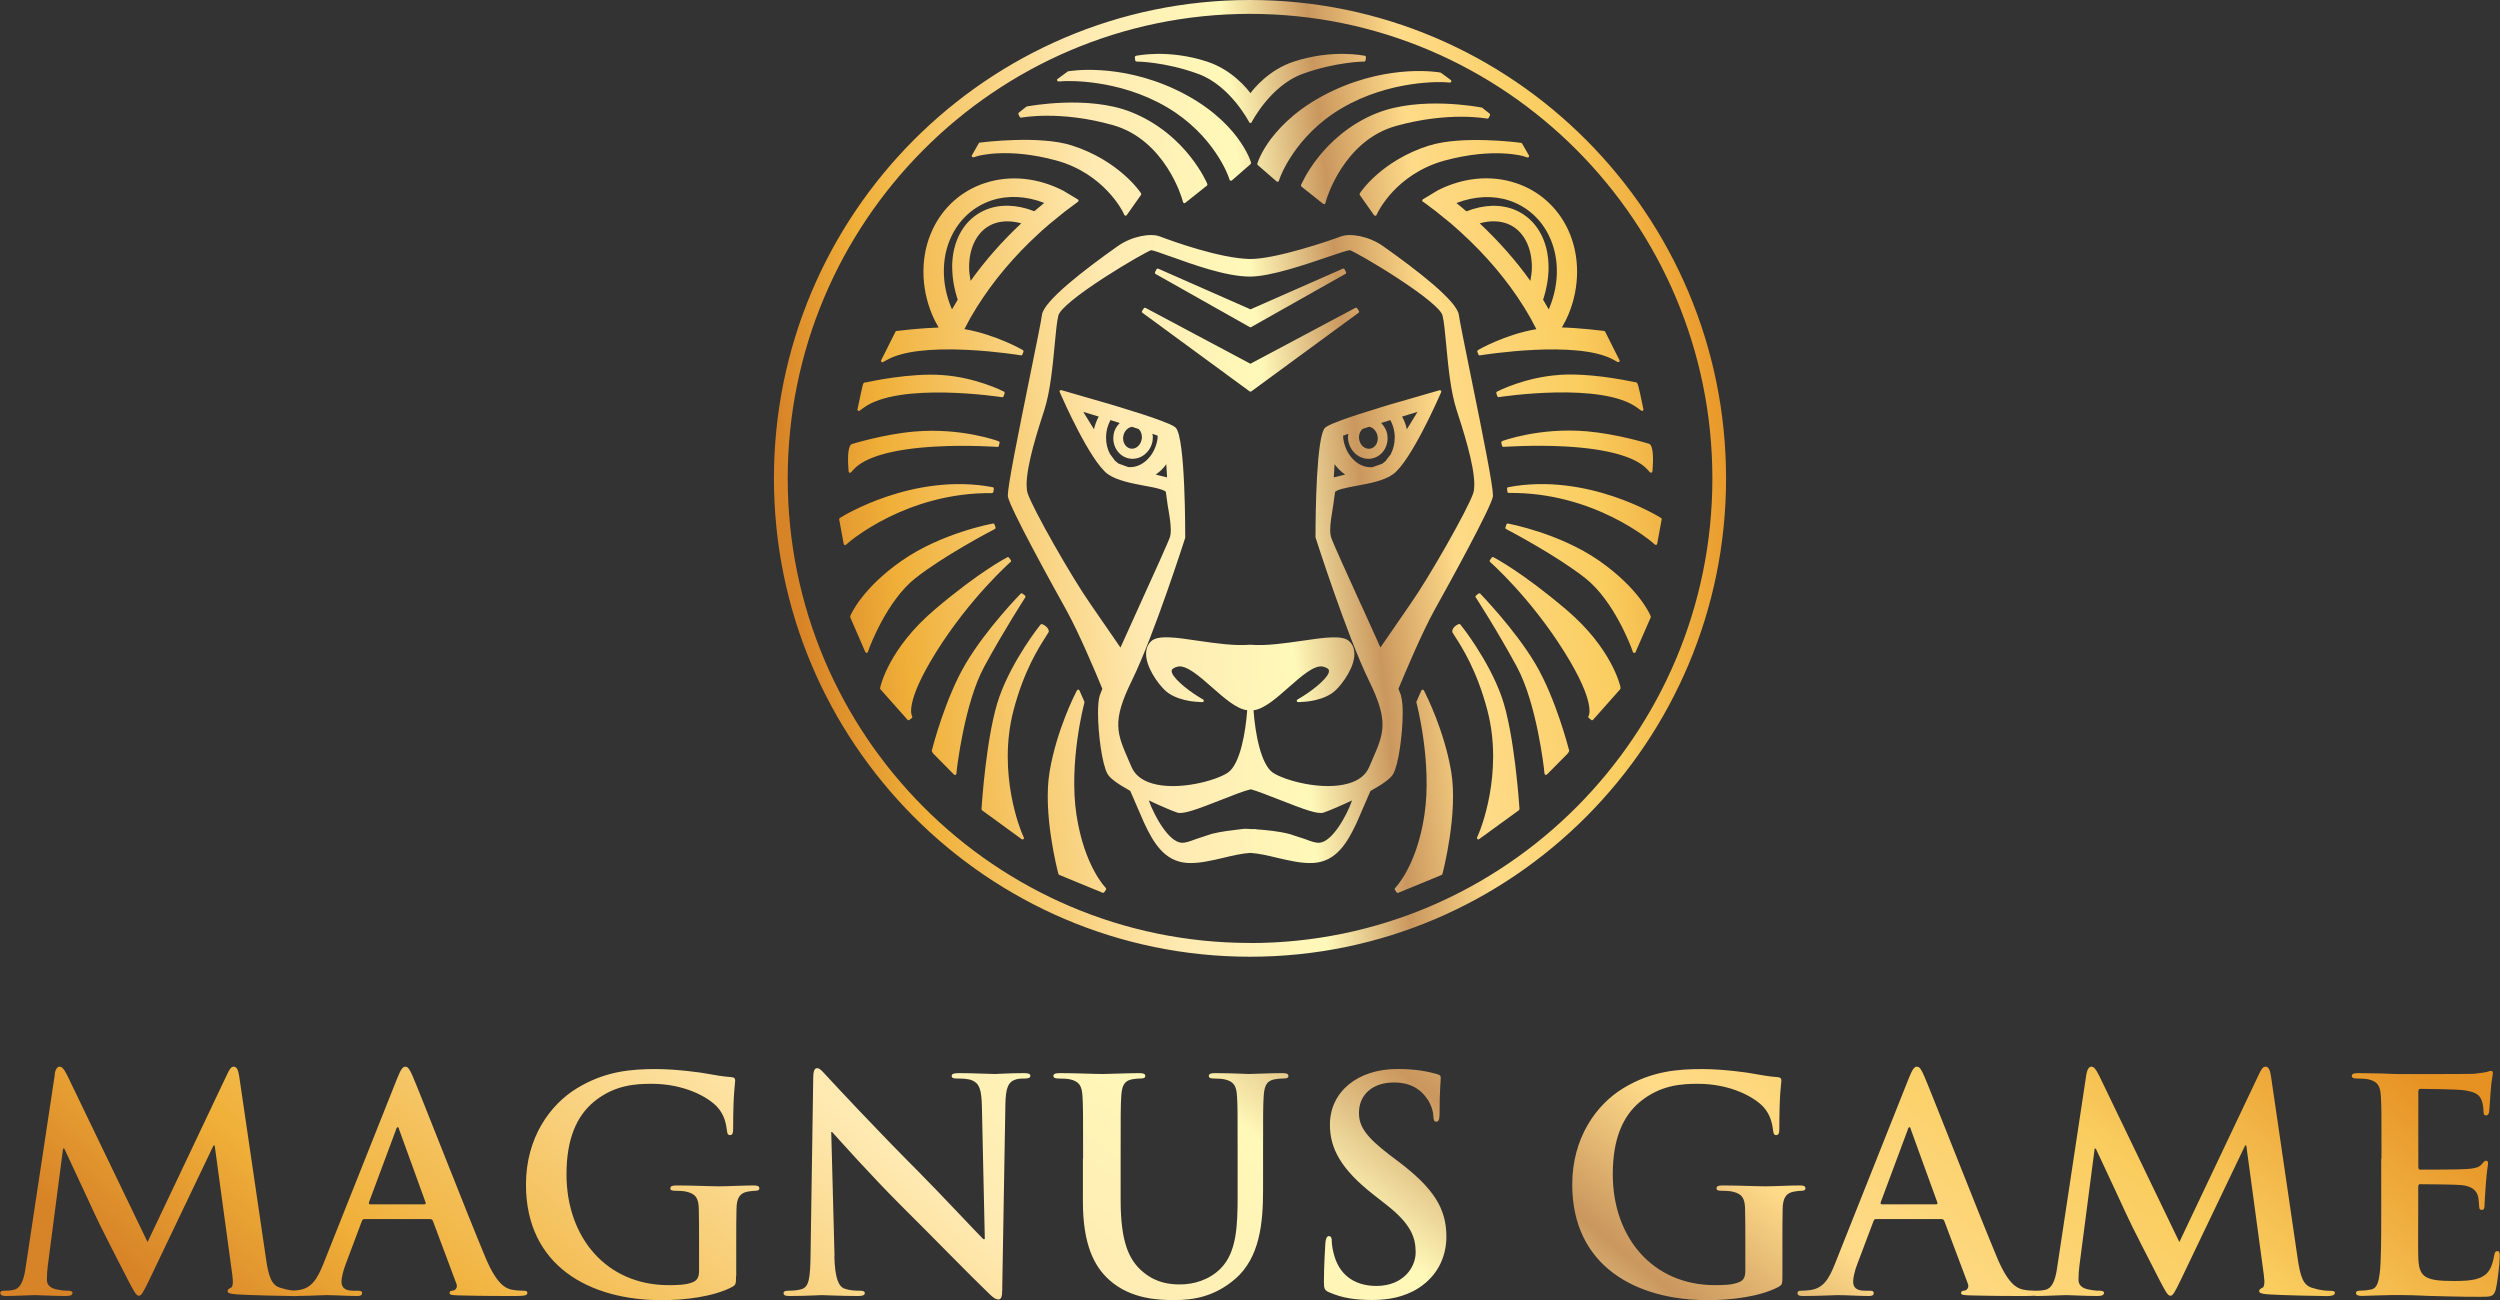 <?xml version="1.0" encoding="UTF-8"?><svg id="Layer_1" xmlns="http://www.w3.org/2000/svg" xmlns:xlink="http://www.w3.org/1999/xlink" viewBox="0 0 283.1 147.22"><rect x="0" y="0" width="283.1" height="147.22" fill="#333333" stroke="none"/><defs><style>.cls-1{clip-path:url(#clippath);}.cls-2{fill:none;}.cls-2,.cls-3,.cls-4{stroke-width:0px;}.cls-3{fill:url(#linear-gradient);}.cls-5{clip-path:url(#clippath-1);}.cls-4{fill:url(#linear-gradient-2);}</style><clipPath id="clippath"><path class="cls-2" d="M161.41,78.51h0l-.17-.33c-.03-.05-.09-.09-.15-.08-.06,0-.11.03-.14.1l-.15.34-.4.92s-.02.07-.01.1l.02.05c.02.07,1.78,6.8.89,12.68-.88,5.84-3.3,8.25-3.32,8.27-.05.05-.06.14-.02.2l.19.29c.04.06.12.08.19.05l4.91-2.02s.08-.06.09-.11l.02-.08c.07-.28,1.75-6.77.98-11.46-.78-4.72-2.92-8.88-2.94-8.92M170.03,78.86c-1.51-4.21-4.54-8-4.57-8.03,0,0-.08-.11-.08-.11-.05-.05-.13-.07-.19-.05l-.13.06c-.05.02-.51.24-.6.68v.07s-.01.08,0,.11l.28.45c.82,1.26,2.51,3.89,3.69,8.39,1.88,7.17-.89,13.75-.92,13.82l-.25.59c-.03.07,0,.14.05.18.05.05.13.05.19,0l4.5-3.27s.07-.08.06-.13v-.1c0-.08-.55-8.52-2.03-12.66ZM177.67,84.91c-.02-.06-1.47-5.81-3.81-9.75-2.33-3.93-6.2-7.88-6.23-7.93-.06-.05-.15-.06-.21-.01l-.27.22c-.07.05-.08.14-.04.2.02.04,2.37,3.64,4.65,7.85,2.28,4.19,3.1,11.68,3.1,11.75l.04.37c0,.06.05.11.11.13.06.03.12,0,.17-.04l2.34-2.36s.01,0,.01-.01c.04-.05.1-.16.12-.19l.03-.06s.02-.07.01-.11v-.07ZM183.51,77.83c-.04-.17-.95-4.38-6.13-8.78-5.05-4.29-8.13-5.88-8.26-5.95-.07-.04-.16-.01-.2.05l-.2.28c-.05.07-.04.16.02.21.05.04,4.57,4.02,8.44,10.23,3.62,5.81,2.72,7.2,2.71,7.21-.05.07-.04.16.02.21l.27.23c.06.06.17.05.22-.01l3.07-3.46s.05-.08.04-.13l-.02-.08ZM186.9,69.72c-.05-.13-1.3-3.08-5.82-6.23-4.5-3.13-10.25-4.19-10.31-4.2-.08-.02-.16.03-.18.1l-.11.33c-.03.07,0,.15.07.19h.01c.58.31,5.76,3.04,8.96,5.56,3.29,2.6,5.22,7.9,5.24,7.95,0,0,.15.42.15.42.02.06.08.1.15.1.07,0,.13-.03.15-.09l1.72-3.94s.02-.08,0-.12l-.03-.06ZM188.1,58.66l-.1-.06c-.08-.05-8.22-5.14-17.21-3.43-.08.02-.14.09-.13.17l.04.34c0,.08.08.14.16.14,9.71-.11,16.24,5.59,16.3,5.64l.24.21s.1.05.16.03c.05-.02.1-.06.1-.12l.51-2.78c.01-.06-.02-.12-.07-.16ZM170.11,49.96c-.08.03-.12.1-.1.18l.08.34c.02.08.09.13.17.12.14,0,3.4-.24,7.04-.04,4.77.27,7.97,1.18,9.26,2.61l.28.31s.11.07.17.04c.06-.02.1-.07.11-.14l.03-.42c.14-1.96-.15-2.48-.28-2.62,0,0-.03-.03-.03-.03-.02-.02-.04-.04-.07-.04l-.04-.02c-.15-.05-3.67-1.12-7.05-1.41-5.35-.46-9.52,1.09-9.56,1.1ZM176.55,42.46c-3.85.26-6.9,1.82-7.02,1.88-.05.03-.09.08-.09.14,0,.02,0,.03,0,.05l.11.33c.03.07.1.12.18.11.11-.02,11.72-1.8,15.74,1.25l.38.28c.05.04.13.04.18,0,.06-.03.09-.1.07-.16l-.1-.46c-.26-1.26-.39-1.89-.49-2.21-.08-.29-.17-.42-.39-.4-.02,0-.15-.03-.15-.03-3.28-.67-6.2-.94-8.43-.79ZM185.13,43.28s-.01,0-.03,0c.01,0,.02,0,.03,0ZM162.8,21.57s0,0-.01,0l-1.66,1s-.08.07-.08.13h0c0,.06.02.1.07.13l.22.15s1.28.96,1.28.96c0,0,1.7,1.38,1.7,1.38l.87.77s.32.29.32.29c2.82,2.58,5.19,5.39,7.06,8.38,0,0,.73,1.21.74,1.25,0,0,.52.98.67,1.26-3.61.62-6.58,2.35-6.61,2.37-.05.03-.08.08-.08.13,0,.02,0,.04,0,.05l.12.32c.03.07.1.11.18.1.45-.07,11.01-1.75,15.09.48l.49.27c.06.03.14.02.19-.02.03-.03.05-.07.05-.11,0-.02,0-.05-.02-.07l-1.62-3.23s-.06-.07-.11-.08l-.1-.02s0,0-.02,0c-.27-.03-2.61-.32-4.67-.38.33-.57.57-1.05.75-1.49.65-1.57.97-3.21.97-4.85s-.35-3.31-1.04-4.77c-1.19-2.52-3.29-4.39-5.92-5.25-2.83-.93-5.98-.62-8.87.86ZM175.48,34.82s-.04.09-.1.21c-.2-.33-.59-1.01-.64-1.09.41-1.26.62-2.49.62-3.67,0-3.05-1.4-5.47-3.75-6.48-1.61-.69-3.58-.64-5.55.14-.1-.08-.88-.73-1.13-.94,2.02-.78,4.12-.89,5.95-.29,2.02.66,3.64,2.11,4.57,4.08.56,1.2.85,2.52.85,3.92s-.28,2.78-.83,4.12c0,0,0,0,0,0ZM170.83,25.39h0c1.65.71,2.64,2.53,2.64,4.88,0,.51-.08,1.05-.17,1.54-1.64-2.3-3.57-4.48-5.74-6.52,1.2-.34,2.33-.3,3.27.1ZM161.86,16.47h0c-5.44,1.72-7.79,5.3-7.82,5.34l-.06.1c-.03.05-.03.12,0,.17l1.62,2.29s.09.07.15.07c.05,0,.1-.04.13-.09l.13-.28s.54-1.12,1.74-2.4c1.1-1.17,3.01-2.72,5.85-3.49,5.53-1.5,8.89-.5,8.92-.49,0,0,.43.14.43.14.06.02.13,0,.17-.05.04-.05.04-.12.02-.17l-.78-1.36s-.07-.07-.12-.08h-.09c-.27-.05-6.61-.85-10.29.31ZM158.67,78.81s0,0,0-.01c0,0-.27-.7-.31-.8.78-1.88,2.68-6.4,4.11-8.97,1.5-2.69,6.39-11.55,6.59-12.82v-.14c0-1.09-1.09-6.58-2.53-13.63-.64-3.17-1.25-6.16-1.33-6.78-.19-1.56-4.76-5.09-8.57-7.78-1.65-1.17-3.76-1.49-4.77-1.11-1.35.51-7.41,2.57-10.29,2.56-3.43-.07-8.71-1.98-10.24-2.56-1.01-.38-3.11-.06-4.77,1.11-3.81,2.69-8.38,6.22-8.57,7.78-.07.62-.66,3.47-1.33,6.79-1.43,7.04-2.53,12.52-2.53,13.62v.14c.2,1.28,5.1,10.14,6.59,12.82,1.44,2.59,3.34,7.09,4.11,8.97-.04.1-.31.8-.31.8t0,.01c-.12.41-.18,1.05-.18,1.92,0,2.35.46,5.81,1.07,6.9.28.5,1.1,1.11,2.58,1.93.04.1,1.56,3.6,1.56,3.6,1.04,2.22,2.28,4.39,4.9,4.56,1.29.08,2.71-.26,4.08-.58h0c1.03-.25,2.1-.5,3.06-.56.95.06,2.01.31,3.05.56,1.38.32,2.8.66,4.09.58,2.62-.16,3.86-2.34,4.9-4.55,0,0,1.38-3.18,1.56-3.6,1.48-.82,2.3-1.43,2.58-1.93.61-1.1,1.07-4.55,1.07-6.9,0-.6-.03-1.42-.19-1.92ZM151.04,54.06c.02-.26.06-.98.09-1.49.34.46.74.86,1.2,1.17-.02,0-.98.24-1.29.32ZM152.68,49.89c.11.67.47,1.26,1,1.65.47.33,1.04.48,1.59.39,1.08-.16,1.86-1.14,1.86-2.31,0-.14-.01-.27-.03-.41-.08-.49-.32-.93-.7-1.31.33-.1,1-.31,1.04-.33.23.43.37.85.44,1.27.04.23.06.47.06.71,0,.67-.16,1.32-.45,1.88.02-.03.04-.05.07-.06-.05.03-.13.14-.36.44,0,0-.27.36-.29.39-.02.01-.04.02-.05.04l-.15.12c-.12.09-.17.14-.2.16-.04.01-.09.03-.15.05l-.39.14s-.51.18-.55.19c-1.54.15-2.99-1.24-3.3-3.16,0,0-.02-.26-.03-.4.1-.04.42-.15.61-.22-.03.12-.06.24-.06.37,0,.14.01.27.03.41ZM155.77,50.42h0c-.15.21-.38.35-.62.39-.24.04-.49-.03-.72-.18-.27-.2-.47-.52-.52-.89-.01-.07-.02-.15-.02-.23,0-.37.15-.71.41-.94.05-.02.66-.22.73-.24.45.05.88.52.97,1.08.01.08.02.16.02.23,0,.28-.08.56-.24.77ZM157.03,52.15h-.02.02ZM156.99,52.16s-.03.01-.04.02c.01,0,.02-.02.04-.02ZM156.63,52.5h0,0ZM156.62,52.5s-.06,0-.09.02c.03-.02.06-.02.09-.02ZM158.78,47.17c.24-.07.85-.26.85-.26,0,0,.51-.16.89-.27-.1.17-.91,1.48-1.21,1.97-.1-.48-.28-.97-.54-1.44ZM154.16,68.56c-1.69-3.73-3.3-7.25-3.45-7.79-.05-.18-.08-.42-.08-.73,0-.79.18-1.82.33-2.72h0s.22-1.58.22-1.58c0,0,0,0,0-.01,0,0,.01-.15.71-.35.47-.13,1.09-.25,1.68-.36,1.48-.27,3.16-.58,4.18-1.32,1.99-1.42,5.17-8.65,5.3-8.96l.15-.34s.01-.04.01-.06c0-.04-.02-.07-.04-.1-.04-.05-.1-.06-.16-.05l-5.5,1.59s-.64.19-.64.19c-2.25.68-3.97,1.24-5.12,1.67-.73.27-1.21.48-1.48.65,0,0,0,0-.01,0l-.17.12s-.01,0-.02.01c-1.01.92-1.1,9.72-1.1,12.39,0,.01,0,.03,0,.04.02.08,3.55,11.11,6.05,16.22,2.27,4.64,1.71,5.93.34,9.06l-.32.74c-.38.89-1.17,1.52-2.34,1.85-2.89.85-7.17-.31-8.54-1.21-1.34-.89-2.02-4.34-2.21-7.08,1.2-.14,2.6-1.38,3.95-2.57,1.45-1.28,2.96-2.61,3.92-2.37.29.07.64.21.67.44.11.68-1.68,2.13-2.99,2.94l-.58.35c-.06.04-.09.11-.07.18.02.07.09.11.16.11l.68-.04c.09,0,2.34-.13,3.56-1.31.83-.79,2.14-2.62,2.12-4.12,0-.58-.2-1.07-.59-1.43-.76-.72-2.77-.42-5.31-.05h0c-1.93.28-4.12.6-5.87.45h-.03c-1.78.15-3.97-.17-5.9-.45h0c-2.54-.38-4.54-.67-5.31.05-.38.36-.58.84-.58,1.43,0,1.5,1.3,3.33,2.13,4.12,1.21,1.17,3.46,1.31,3.56,1.31l.68.04c.07,0,.14-.04.16-.11.02-.07,0-.14-.07-.18l-.57-.35c-1.31-.81-3.09-2.26-2.99-2.94.04-.23.39-.37.68-.44.96-.23,2.47,1.09,3.92,2.37,1.35,1.19,2.74,2.42,3.95,2.57-.15,2.25-.76,6.13-2.21,7.08-1.37.91-5.65,2.06-8.54,1.21-1.17-.34-1.95-.96-2.34-1.85l-.32-.74c-1.36-3.12-1.93-4.42.35-9.06,2.51-5.12,6-16.05,6.04-16.16,0-.01,0-.03,0-.05,0-.11.05-11.4-1.09-12.44t-.19-.14s0,0,0,0c-.26-.16-.75-.38-1.48-.65-1.15-.43-2.87-.99-5.12-1.67l-.64-.19-5.5-1.59c-.06-.02-.12,0-.17.05-.02.03-.04.07-.04.1,0,.02,0,.04.02.06l.15.34c.13.31,3.31,7.53,5.3,8.96,1.03.73,2.7,1.04,4.18,1.32.6.11,1.21.22,1.68.36.7.2.71.34.71.35h0s.22,1.58.22,1.58c.16.91.34,1.94.34,2.73,0,.3-.03.55-.08.73-.16.54-1.86,4.27-3.5,7.88,0,0-1.66,3.67-2.12,4.69-.29-.43-3.35-4.86-3.35-4.86-2.15-3.05-6.57-10.83-7.16-12.61-.08-.25-.12-.58-.12-.98,0-2.28,1.31-6.3,2.01-8.46.67-2.06.94-4.99,1.17-7.35v-.03c.13-1.42.25-2.65.42-3.32.17-.69,2.06-2.26,5.18-4.28,2.64-1.71,5.06-3.05,5.33-3.11.2,0,1.28.39,2.14.7h.02c2.52.91,6.32,2.29,9.02,2.29,2.31,0,6.22-1.34,8.81-2.22,1.01-.35,2.27-.77,2.49-.77.27.05,2.69,1.39,5.33,3.11,3.12,2.03,5.01,3.59,5.18,4.28.17.67.28,1.9.42,3.32v.02c.22,2.36.5,5.29,1.17,7.35.7,2.16,2.01,6.17,2.01,8.46,0,.4-.04.73-.12.98-.59,1.78-5.01,9.56-7.16,12.61,0,0-2.66,3.87-3.35,4.86-.21-.46-2.12-4.69-2.12-4.69l-.04-.1ZM141.67,93.89s-.11-.02-.17-.02l-.54-.02s-.02,0-.03,0l-.43.05c-1,.12-2.25.26-3.3.53h0s-1.81.6-1.81.6c-.69.26-1.18.44-1.63.4-1.43-.14-3.03-2.99-3.67-4.79,1.46.69,2.79,1.24,3.23,1.38.66.22,2.31-.4,4.96-1.44,1.34-.53,2.61-1.03,3.36-1.2.67.17,1.94.68,3.29,1.2,2.64,1.04,4.29,1.66,4.95,1.44.5-.16,1.84-.73,3.23-1.38-.64,1.8-2.24,4.65-3.67,4.79-.45.04-.94-.14-1.62-.4,0,0-1.81-.59-1.81-.59,0,0,0,0,0,0-1.18-.31-2.65-.45-3.68-.52-.1-.04-.3-.05-.73-.04.02,0,.05,0,.08.02ZM132.16,54.06c-.28-.07-1.02-.25-1.29-.32.46-.31.86-.7,1.2-1.17.03.5.07,1.22.09,1.49ZM127.74,52.89s-.05-.02-.09-.04l-.28-.1s-.69-.25-.72-.26c-.06-.06-.17-.15-.38-.31,0,0-.01,0-.01-.01-.07-.1-.22-.3-.57-.77-.29-.54-.44-1.18-.44-1.85,0-.24.02-.48.06-.71.07-.42.22-.84.44-1.27.16.05.74.23,1.05.33-.38.37-.62.82-.7,1.31-.02.13-.03.27-.03.41,0,1.17.78,2.14,1.86,2.31,1.22.19,2.39-.73,2.59-2.03.02-.13.03-.27.03-.4s-.03-.26-.06-.38c.16.06.5.18.61.22-.01.14-.03.39-.03.4-.31,1.92-1.77,3.3-3.33,3.15ZM127.87,53.04s0-.02,0-.03c0,0,0,.02,0,.03ZM127.81,52.93s-.03-.02-.04-.02c.01,0,.03.01.04.02ZM126.72,52.57s-.03-.04-.06-.07c.02.02.04.04.06.07ZM126.3,52.25s-.02-.03-.04-.07c.02.02.03.04.04.07ZM128.23,48.34c.11.05.32.11.71.24.23.2.37.55.37.92,0,.08,0,.16-.02.23-.06.37-.25.69-.53.89-.22.16-.47.22-.71.18-.5-.08-.87-.57-.87-1.16,0-.07,0-.15.02-.23.09-.58.52-1.03,1.02-1.08ZM128.15,48.3s.04.02.06.03c-.02,0-.04-.02-.06-.03ZM124.42,47.17c-.25.47-.43.95-.54,1.44-.24-.38-.59-.96-.59-.96,0,0-.38-.62-.62-1.01.49.15,1.49.46,1.74.53ZM153.68,34.92c-.04-.07-.13-.09-.21-.05,0,0-11.72,6.24-11.87,6.32-.15-.08-11.87-6.32-11.87-6.32-.07-.04-.16-.02-.21.05l-.19.29c-.04.07-.03.16.04.21l12.14,8.9c.05.04.13.04.19,0l12.14-8.9c.07-.05.08-.14.04-.21l-.19-.29ZM130.85,31.02l10.67,6.02c.05.03.11.03.16,0l10.67-6.02c.08-.04.1-.13.07-.21l-.16-.31c-.04-.08-.13-.11-.21-.07,0,0-10.31,4.54-10.44,4.6-.13-.06-10.44-4.6-10.44-4.6-.08-.03-.17,0-.21.07l-.16.31c-.04.08-.01.17.06.21ZM121.9,92.28c-.9-5.95.87-12.61.89-12.67v-.06s.02-.07,0-.1l-.55-1.26c-.02-.06-.08-.1-.14-.1-.06,0-.12.03-.14.08l-.17.33s-2.15,4.16-2.94,8.92c-.78,4.71.91,11.18.98,11.46l.02.08s.05.09.09.11l4.91,2.02c.07.03.15,0,.19-.05l.2-.29c.04-.06.03-.14-.02-.2-.02-.02-2.43-2.43-3.32-8.27ZM118.45,72.05s.29-.45.29-.45c.02-.04.03-.08.02-.11v-.07c-.1-.44-.56-.65-.61-.68l-.13-.06c-.07-.02-.15,0-.19.05l-.09.11s-3.05,3.82-4.56,8.03c-1.47,4.09-2.01,12.31-2.03,12.66,0,0,0,.1,0,.1,0,.05.02.1.06.13l4.49,3.27c.06.04.14.04.19,0,.06-.04.08-.11.05-.18l-.25-.59c-.03-.07-2.8-6.64-.92-13.82,1.18-4.5,2.87-7.12,3.69-8.39ZM116.1,67.64c.04-.07.03-.16-.03-.2l-.28-.22c-.06-.05-.16-.04-.21.01-.04.04-3.89,3.97-6.23,7.93-2.31,3.9-3.75,9.51-3.81,9.75l-.02.07s0,.08.02.11l.1.19s0,.01.01.02c.02.03.74.75,2.12,2.15l.26.26s.11.06.17.04c.06-.02.09-.07.1-.13l.04-.37c0-.07.86-7.61,3.11-11.75,2.3-4.23,4.63-7.81,4.65-7.85ZM114.44,63.65c.06-.05.07-.14.03-.21l-.2-.28c-.05-.07-.14-.09-.21-.05-.13.07-3.2,1.65-8.25,5.95-5.16,4.39-6.09,8.6-6.13,8.78l-.02.08s0,.1.04.13l3.07,3.46c.06.06.15.07.22.01l.27-.22c.06-.05.07-.15.02-.22-.01-.01-.91-1.4,2.71-7.21,3.87-6.2,8.4-10.19,8.44-10.23ZM103.68,65.46h0c3.2-2.52,8.38-5.25,8.97-5.55h0c.07-.04.1-.12.08-.19l-.11-.33c-.03-.07-.1-.12-.18-.1-.06,0-5.81,1.06-10.32,4.2-4.52,3.15-5.77,6.11-5.82,6.23l-.02.06s-.02.08,0,.12l1.71,3.94c.03.06.09.1.15.09.07,0,.12-.04.14-.1l.15-.42c.02-.05,1.96-5.36,5.24-7.95ZM112.34,55.82c.08,0,.15-.06.16-.14l.04-.34c.01-.08-.04-.15-.13-.17-8.99-1.71-17.13,3.37-17.21,3.43l-.1.06c-.05.03-.08.1-.07.16l.51,2.78c.01.06.05.1.11.12.05.02.11,0,.15-.03l.24-.21c.06-.06,6.6-5.75,16.3-5.64ZM96.09,53.39c0,.06.05.12.11.14.06.02.13,0,.17-.04l.28-.31c1.29-1.44,4.49-2.34,9.26-2.61,3.7-.21,7,.04,7.04.04.08,0,.15-.04.16-.12l.08-.34c.02-.08-.02-.15-.1-.18-.04-.02-4.22-1.57-9.56-1.1-3.46.3-7.01,1.4-7.05,1.41l-.04.02s-.05.02-.07.04l-.03.03c-.1.11-.31.48-.31,1.66,0,.27.01.59.04.96l.03.42ZM97.16,46.51c.06.04.13.03.18,0l.38-.28c4.03-3.05,15.63-1.27,15.75-1.25.08.01.15-.03.18-.11l.11-.33c.02-.07,0-.15-.07-.19-.13-.07-3.18-1.62-7.02-1.88-3.66-.25-8.12.73-8.64.84-.04,0-.1-.02-.15.01-.16.08-.17.12-.68,2.57l-.1.46c-.02.06.01.13.07.16ZM100.01,40.99l.5-.27c1.69-.93,4.82-1.31,9.04-1.1,3.27.16,6.02.61,6.05.62.07.01.15-.03.18-.1l.12-.32s0-.04,0-.05c0-.05-.03-.1-.08-.13-.03-.02-3.04-1.76-6.61-2.37.15-.28.67-1.26.67-1.26,0,0,.75-1.25.75-1.25,1.87-2.98,4.24-5.8,7.06-8.37,0,0,.32-.29.32-.29-.02.02-.04.02-.06.03.05-.02.14-.1.5-.42l.44-.38s1.7-1.38,1.7-1.38l1.49-1.11s.06-.07.06-.12h0c0-.06-.03-.1-.08-.13l-.21-.13s-1.45-.87-1.45-.87c0,0,0,0,0,0-2.89-1.48-6.04-1.79-8.87-.86-2.63.86-4.73,2.73-5.92,5.25-.69,1.47-1.04,3.08-1.04,4.77s.33,3.28.97,4.85c.18.44.42.92.75,1.49-2.05.06-4.4.35-4.67.38,0,0-.1.01-.1.01-.05,0-.1.04-.12.09l-1.62,3.23s-.02.05-.02.07c0,.04.02.08.05.11.05.05.13.06.19.02ZM107.83,30.27c0,1.17.21,2.41.62,3.67-.05.09-.44.76-.64,1.09-.05-.1-.1-.21-.1-.21-.55-1.34-.83-2.73-.83-4.12s.28-2.72.85-3.92c.93-1.97,2.55-3.42,4.57-4.09,1.83-.6,3.94-.5,5.95.29-.28.23-1.02.85-1.13.94-1.97-.78-3.94-.83-5.55-.14-2.35,1-3.75,3.42-3.75,6.48ZM112.38,25.39h0c.94-.4,2.06-.43,3.27-.1-2.17,2.03-4.1,4.22-5.74,6.52-.09-.5-.17-1.03-.17-1.54,0-2.35.99-4.17,2.64-4.88ZM110.25,17.82l.43-.14s3.39-1.02,8.92.49c5.46,1.48,7.57,5.85,7.59,5.89l.13.28s.07.08.13.09c.06,0,.11-.02.14-.07l1.62-2.29c.04-.05.04-.12,0-.17l-.06-.1s-2.4-3.62-7.81-5.34c-3.65-1.15-10.02-.36-10.29-.32,0,0-.09,0-.09,0-.05,0-.1.04-.12.08l-.78,1.36c-.04.06-.03.13.01.17.04.05.11.07.17.05ZM156.01,12.77c-3.29,1.29-5.47,3.45-6.72,5.03-1.36,1.71-1.93,3.1-1.96,3.15-.02.06,0,.13.05.18l2.45,1.95s.1.04.15.03c.05-.02.09-.05.11-.11l.09-.33c.02-.07,1.94-6.73,7.88-8.4,6.01-1.68,10.3-.84,10.34-.84.07.02.14-.02.18-.08l.15-.3c.03-.07.01-.14-.05-.19l-.84-.66s-.04-.03-.07-.03h-.05c-.28-.06-6.89-1.29-11.72.61ZM143.99,15.63c-1.24,1.64-1.6,2.85-1.61,2.9-.02.06,0,.12.05.16l2.14,1.86s.09.05.14.03c.05-.01.1-.05.11-.1l.12-.34s1.66-4.74,6.97-7.87c5.54-3.27,11.44-2.98,11.69-2.96,0,0,.59.04.59.04.07,0,.14-.04.16-.1.02-.06,0-.14-.05-.18l-1.13-.83s-.04-.02-.07-.03h-.04c-.05-.02-5.54-1-12.05,2.03-3.72,1.73-5.86,3.89-7.01,5.39ZM115.48,13.24c.03.06.1.1.18.08.04,0,4.33-.85,10.34.84,5.94,1.66,7.86,8.33,7.87,8.4l.1.33c.01.05.05.09.1.11.05.02.11,0,.15-.03l2.45-1.95c.06-.04.07-.12.05-.18-.02-.06-.6-1.44-1.96-3.15-1.25-1.58-3.44-3.73-6.72-5.02-4.83-1.9-11.44-.67-11.72-.62h-.04s-.05.02-.07.04l-.84.67c-.06.04-.07.12-.04.19l.15.31ZM128.55,6.83c.01.08.08.14.16.14.03,0,3.22.02,6.98,1.4,3.64,1.33,5.74,5.43,5.77,5.47.03.05.08.09.14.09s.11-.03.14-.09c.02-.04,2.12-4.14,5.76-5.47,3.76-1.37,6.95-1.4,6.98-1.4.08,0,.15-.06.16-.14l.04-.34c.01-.08-.04-.15-.12-.17-.04,0-3.61-.8-8.06.66-2.81.92-4.53,3.07-4.9,3.57-.38-.51-2.09-2.65-4.9-3.57-4.46-1.46-8.02-.66-8.06-.66-.07.02-.13.08-.13.15,0,0,0,.01,0,.02l.04.34ZM119.87,9.23l.6-.04c.24-.01,6.13-.32,11.69,2.96,5.3,3.12,6.95,7.82,6.96,7.87,0,0,.12.34.12.34.02.05.06.09.11.1.05.01.11,0,.15-.03l2.13-1.86s.06-.1.04-.16c-.01-.05-.37-1.27-1.61-2.9-1.14-1.51-3.28-3.66-7-5.4-6.51-3.03-12-2.05-12.06-2.04h-.04s-.05.02-.07.04l-1.13.83c-.06.04-.08.12-.05.18.03.06.09.1.16.1ZM141.55,0c-29.73,0-53.91,24.3-53.91,54.17s24.18,54.17,53.91,54.17,53.91-24.3,53.91-54.17S171.28,0,141.55,0ZM141.55,106.78c-28.87,0-52.35-23.6-52.35-52.61S112.68,1.57,141.55,1.57s52.36,23.6,52.36,52.61-23.49,52.61-52.36,52.61Z"/></clipPath><linearGradient id="linear-gradient" x1="89.19" y1="60.12" x2="197.03" y2="47.86" gradientUnits="userSpaceOnUse"><stop offset="0" stop-color="#d78327"/><stop offset=".11" stop-color="#f0b039"/><stop offset=".36" stop-color="#ffeab2"/><stop offset=".51" stop-color="#fff9b9"/><stop offset=".6" stop-color="#ca975e"/><stop offset=".69" stop-color="#ffdb89"/><stop offset=".84" stop-color="#facd5f"/><stop offset="1" stop-color="#e69223"/></linearGradient><clipPath id="clippath-1"><path class="cls-2" d="M269.68,131.2c0-5.07,0-6.01-.07-7.07-.07-1.13-.33-1.67-1.43-1.91-.26-.06-.83-.09-1.3-.09-.36,0-.56-.07-.56-.3s.23-.31.73-.31c.89,0,1.86.04,2.69.04.86.04,1.63.07,2.09.07,1.06,0,7.67,0,8.3-.03.63-.07,1.16-.14,1.43-.2.16-.04.36-.13.53-.13s.2.13.2.3c0,.23-.16.64-.26,2.17-.04.33-.1,1.8-.17,2.2-.04.17-.1.37-.33.37s-.3-.17-.3-.47c0-.23-.04-.8-.2-1.21-.23-.6-.57-1-2.23-1.2-.57-.07-4.06-.13-4.72-.13-.16,0-.23.1-.23.33v8.45c0,.23.03.37.23.37.73,0,4.55,0,5.32-.07.79-.07,1.29-.16,1.59-.5.23-.27.36-.44.53-.44.13,0,.23.07.23.27s-.13.73-.26,2.43c-.04.67-.14,2.01-.14,2.24,0,.27,0,.63-.3.63-.23,0-.3-.13-.3-.3-.04-.34-.04-.77-.13-1.2-.17-.67-.63-1.17-1.86-1.31-.63-.07-3.92-.1-4.72-.1-.17,0-.2.13-.2.34v2.64c0,1.13-.03,4.2,0,5.17.06,2.3.6,2.81,3.98,2.81.87,0,2.26,0,3.12-.41.87-.4,1.26-1.1,1.5-2.47.07-.37.13-.5.36-.5.27,0,.27.27.27.6,0,.77-.27,3.04-.44,3.7-.23.87-.53.87-1.79.87-2.49,0-4.32-.07-5.75-.1-1.43-.07-2.46-.1-3.45-.1-.36,0-1.1,0-1.89.03-.76,0-1.63.07-2.29.07-.44,0-.67-.1-.67-.33,0-.17.13-.27.53-.27.5,0,.9-.07,1.2-.13.66-.13.83-.87.96-1.83.17-1.4.17-4.04.17-7.11v-5.88M236.26,121.66c.1-.57.3-.87.56-.87s.46.17.9,1.04l9.07,18.82,9.04-19.06c.26-.54.43-.8.73-.8s.5.34.6,1.04l3.02,20.63c.3,2.1.63,3.07,1.63,3.37.97.31,1.63.34,2.06.34.3,0,.54.04.54.23,0,.27-.4.37-.87.37-.83,0-5.42-.1-6.74-.2-.77-.06-.97-.17-.97-.37,0-.17.13-.27.36-.37.2-.07.3-.5.17-1.43l-1.99-14.69h-.13l-7.25,15.15c-.76,1.57-.93,1.87-1.23,1.87s-.63-.67-1.16-1.67c-.8-1.54-3.42-6.65-3.82-7.58-.3-.7-2.29-4.9-3.45-7.41h-.13l-1.73,13.28c-.07.61-.1,1.04-.1,1.57,0,.63.43.93,1,1.07.6.14,1.06.17,1.39.17.27,0,.5.07.5.23,0,.3-.3.37-.8.37-1.4,0-2.89-.1-3.49-.1-.63,0-2.23.1-3.29.1-.33,0-.6-.07-.6-.37,0-.17.2-.23.53-.23.27,0,.5,0,1-.1.93-.2,1.2-1.5,1.36-2.64l3.29-21.76ZM212.44,138.05c-.17,0-.23.07-.3.27l-1.8,4.77c-.33.83-.49,1.64-.49,2.04,0,.6.3,1.03,1.33,1.03h.5c.4,0,.5.07.5.27,0,.26-.2.33-.56.33-1.07,0-2.49-.1-3.52-.1-.37,0-2.19.1-3.92.1-.43,0-.63-.07-.63-.33,0-.2.13-.27.4-.27.3,0,.77-.03,1.03-.07,1.53-.2,2.16-1.34,2.82-3l8.34-20.96c.4-.97.6-1.34.93-1.34.3,0,.5.3.83,1.07.8,1.83,6.11,15.45,8.24,20.53,1.26,3,2.23,3.47,2.92,3.64.5.1,1,.13,1.39.13.27,0,.43.04.43.27,0,.26-.3.33-1.53.33s-3.62,0-6.28-.07c-.6-.03-1-.03-1-.26,0-.2.13-.27.47-.3.23-.07.46-.37.3-.77l-2.66-7.08c-.07-.17-.16-.23-.33-.23h-7.41ZM219.22,136.38c.17,0,.2-.1.17-.2l-2.99-8.24c-.04-.14-.07-.3-.17-.3s-.17.16-.2.3l-3.06,8.21c-.03.13,0,.23.13.23h6.11ZM201.84,144.52c0,.91-.04.97-.44,1.21-2.16,1.13-5.41,1.5-8.01,1.5-8.14,0-15.35-3.87-15.35-13.09,0-5.33,2.76-9.08,5.78-10.91,3.19-1.94,6.15-2.17,8.94-2.17,2.3,0,5.22.4,5.88.54.7.13,1.86.33,2.62.37.4.03.46.17.46.4,0,.37-.23,1.3-.23,5.47,0,.53-.1.7-.36.7-.23,0-.3-.17-.33-.44-.1-.77-.27-1.83-1.13-2.77-1-1.07-3.66-2.6-7.41-2.6-1.83,0-4.25.13-6.58,2.07-1.86,1.57-3.05,4.08-3.05,8.18,0,7.18,4.55,12.55,11.56,12.55.86,0,2.03,0,2.82-.37.5-.23.63-.67.63-1.24v-3.13c0-1.67,0-2.94-.03-3.94-.03-1.14-.33-1.67-1.43-1.91-.27-.07-.83-.1-1.3-.1-.3,0-.5-.06-.5-.26,0-.27.23-.34.7-.34,1.73,0,3.82.1,4.82.1s2.79-.1,3.88-.1c.44,0,.67.06.67.34,0,.2-.2.26-.43.26-.26,0-.49.04-.89.1-.9.17-1.23.74-1.26,1.91-.03,1-.03,2.33-.03,4v3.67ZM150.55,146.36c-.53-.23-.63-.4-.63-1.14,0-1.83.13-3.84.16-4.37.03-.5.13-.87.4-.87.3,0,.33.3.33.57,0,.43.13,1.13.3,1.7.73,2.47,2.69,3.37,4.75,3.37,2.99,0,4.45-2.04,4.45-3.81,0-1.64-.5-3.17-3.26-5.34l-1.53-1.2c-3.66-2.87-4.92-5.21-4.92-7.91,0-3.67,3.06-6.31,7.67-6.31,2.16,0,3.56.33,4.42.57.3.07.46.17.46.4,0,.43-.13,1.4-.13,4,0,.74-.1,1-.37,1-.23,0-.33-.2-.33-.6,0-.3-.16-1.34-.86-2.2-.5-.64-1.46-1.64-3.62-1.64-2.46,0-3.95,1.43-3.95,3.43,0,1.54.76,2.7,3.52,4.81l.93.7c4.02,3.04,5.45,5.34,5.45,8.51,0,1.94-.73,4.24-3.12,5.81-1.66,1.07-3.52,1.37-5.28,1.37-1.93,0-3.42-.23-4.85-.86ZM122.65,131.2c0-5.07,0-6.01-.07-7.07-.07-1.13-.33-1.67-1.43-1.91-.26-.06-.83-.09-1.29-.09-.36,0-.57-.07-.57-.3s.23-.31.73-.31c1.76,0,3.85.1,4.85.1.8,0,2.89-.1,4.09-.1.49,0,.73.07.73.31s-.2.3-.53.3c-.36,0-.56.03-.96.09-.9.17-1.16.74-1.23,1.91-.07,1.07-.07,2-.07,7.07v4.67c0,4.84.96,6.88,2.59,8.21,1.49,1.23,3.03,1.37,4.15,1.37,1.46,0,3.26-.47,4.58-1.8,1.83-1.84,1.93-4.84,1.93-8.28v-4.17c0-5.07,0-6.01-.07-7.07-.07-1.13-.33-1.67-1.43-1.91-.27-.06-.83-.09-1.2-.09s-.56-.07-.56-.3.23-.31.7-.31c1.69,0,3.79.1,3.82.1.4,0,2.49-.1,3.79-.1.47,0,.7.07.7.31s-.2.3-.6.3c-.37,0-.57.03-.97.09-.89.17-1.16.74-1.23,1.91-.07,1.07-.07,2-.07,7.07v3.57c0,3.7-.36,7.64-3.15,10.05-2.36,2.03-4.75,2.4-6.91,2.4-1.76,0-4.95-.1-7.38-2.3-1.69-1.53-2.96-4-2.96-8.85v-4.87ZM94.48,142.22c.07,2.61.5,3.47,1.16,3.71.57.2,1.2.23,1.73.23.36,0,.56.07.56.27,0,.26-.3.33-.76.33-2.16,0-3.49-.1-4.12-.1-.3,0-1.86.1-3.59.1-.43,0-.73-.03-.73-.33,0-.2.2-.27.53-.27.43,0,1.03-.03,1.5-.17.86-.26,1-1.23,1.03-4.14l.3-19.76c0-.67.1-1.13.43-1.13.36,0,.66.43,1.23,1.03.4.44,5.45,5.88,10.29,10.72,2.26,2.27,6.75,7.07,7.31,7.61h.17l-.33-14.99c-.03-2.03-.33-2.67-1.13-3-.49-.2-1.29-.2-1.76-.2-.4,0-.53-.1-.53-.3,0-.27.36-.31.87-.31,1.72,0,3.32.1,4.02.1.37,0,1.63-.1,3.26-.1.43,0,.76.04.76.31,0,.2-.2.3-.6.3-.33,0-.6,0-1,.09-.93.27-1.19.97-1.23,2.84l-.36,21.06c0,.73-.13,1.03-.43,1.03-.37,0-.77-.37-1.13-.73-2.09-2-6.34-6.38-9.8-9.81-3.62-3.61-7.31-7.78-7.9-8.42h-.1l.37,14.02ZM83.35,144.52c0,.91-.04.97-.43,1.21-2.16,1.13-5.41,1.5-8.01,1.5-8.14,0-15.35-3.87-15.35-13.09,0-5.33,2.76-9.08,5.78-10.91,3.19-1.94,6.15-2.17,8.94-2.17,2.29,0,5.21.4,5.88.54.7.13,1.86.33,2.62.37.4.03.47.17.47.4,0,.37-.23,1.3-.23,5.47,0,.53-.1.7-.36.7-.23,0-.3-.17-.33-.44-.1-.77-.26-1.83-1.13-2.77-1-1.07-3.66-2.6-7.41-2.6-1.83,0-4.25.13-6.58,2.07-1.86,1.57-3.06,4.08-3.06,8.18,0,7.18,4.55,12.55,11.56,12.55.86,0,2.03,0,2.82-.37.5-.23.63-.67.63-1.24v-3.13c0-1.67,0-2.94-.03-3.94-.04-1.14-.33-1.67-1.43-1.91-.26-.07-.83-.1-1.29-.1-.3,0-.5-.06-.5-.26,0-.27.23-.34.7-.34,1.73,0,3.82.1,4.82.1s2.79-.1,3.89-.1c.43,0,.67.06.67.34,0,.2-.2.26-.43.26-.26,0-.5.04-.9.1-.9.17-1.23.74-1.26,1.91-.03,1-.03,2.33-.03,4v3.67ZM41.26,138.05c-.17,0-.23.07-.3.27l-1.79,4.77c-.33.83-.5,1.64-.5,2.04,0,.6.3,1.03,1.33,1.03h.5c.4,0,.5.07.5.27,0,.26-.2.33-.56.33-1.06,0-2.49-.1-3.52-.1-.37,0-2.19.1-3.92.1-.43,0-.63-.07-.63-.33,0-.2.13-.27.4-.27.3,0,.76-.03,1.03-.07,1.53-.2,2.16-1.34,2.83-3l8.34-20.96c.4-.97.6-1.34.93-1.34.3,0,.5.3.83,1.07.8,1.83,6.11,15.45,8.24,20.53,1.26,3,2.23,3.47,2.92,3.64.5.1,1,.13,1.4.13.27,0,.43.04.43.27,0,.26-.3.33-1.53.33s-3.62,0-6.28-.07c-.6-.03-1-.03-1-.26,0-.2.13-.27.47-.3.23-.07.47-.37.3-.77l-2.65-7.08c-.07-.17-.17-.23-.33-.23h-7.41ZM48.03,136.38c.17,0,.2-.1.17-.2l-2.99-8.24c-.04-.14-.07-.3-.17-.3s-.17.16-.2.3l-3.06,8.21c-.03.13,0,.23.13.23h6.11ZM6.18,121.66c.1-.57.3-.87.56-.87s.47.17.9,1.04l9.07,18.82,9.04-19.06c.26-.54.43-.8.73-.8s.5.34.6,1.04l3.03,20.63c.3,2.1.63,3.07,1.63,3.37.96.31,1.63.34,2.06.34.3,0,.53.04.53.23,0,.27-.4.37-.86.37-.83,0-5.41-.1-6.74-.2-.76-.06-.96-.17-.96-.37,0-.17.13-.27.37-.37.2-.07.3-.5.17-1.43l-2-14.69h-.13l-7.24,15.15c-.76,1.57-.93,1.87-1.23,1.87s-.63-.67-1.16-1.67c-.8-1.54-3.42-6.65-3.82-7.58-.3-.7-2.29-4.9-3.45-7.41h-.14l-1.73,13.28c-.07.61-.1,1.04-.1,1.57,0,.63.43.93,1,1.07.6.14,1.07.17,1.4.17.27,0,.5.07.5.23,0,.3-.3.37-.8.37-1.4,0-2.89-.1-3.49-.1-.63,0-2.23.1-3.29.1-.33,0-.6-.07-.6-.37,0-.17.2-.23.53-.23.26,0,.5,0,1-.1.93-.2,1.2-1.5,1.36-2.64l3.29-21.76Z"/></clipPath><linearGradient id="linear-gradient-2" x1="85.79" y1="202.24" x2="200.64" y2="61.71" xlink:href="#linear-gradient"/></defs><g class="cls-1"><rect class="cls-3" x="87.64" width="107.82" height="108.34"/></g><g class="cls-5"><rect class="cls-4" y="120.79" width="283.1" height="26.43"/></g></svg>